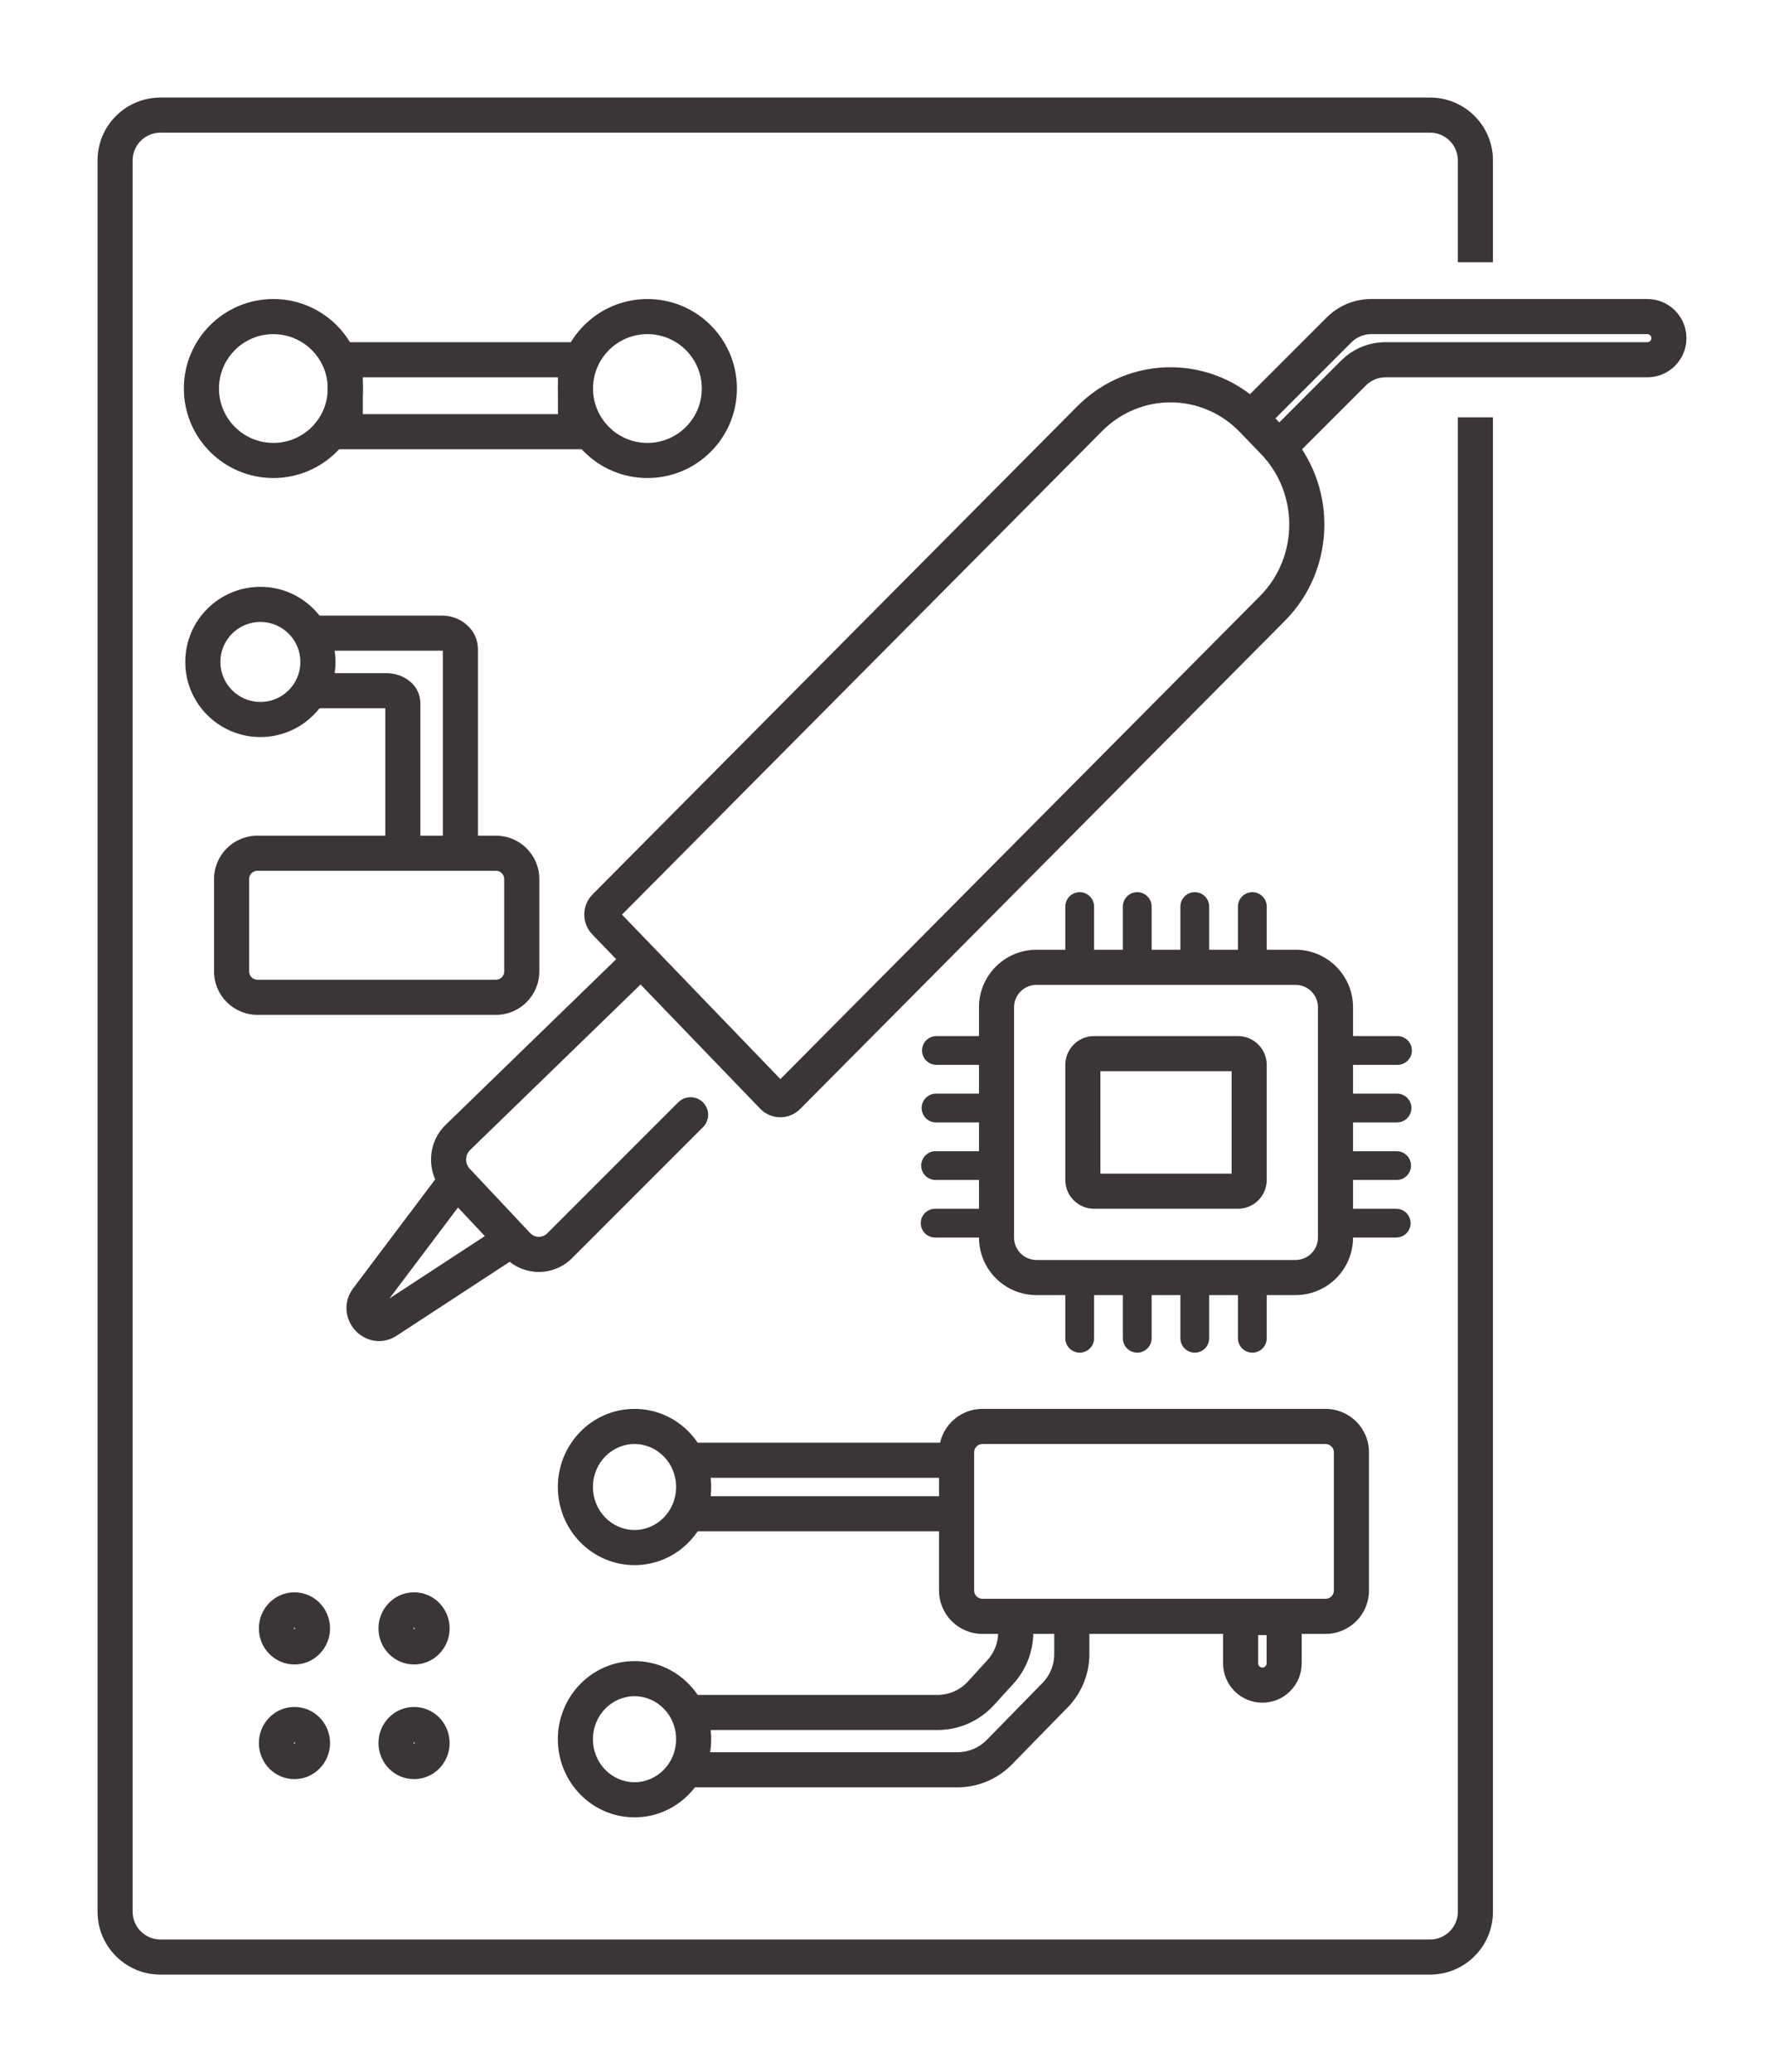 <svg width="62" height="72" viewBox="0 0 62 72" fill="none" xmlns="http://www.w3.org/2000/svg">
<path fill-rule="evenodd" clip-rule="evenodd" d="M47.652 11.61C47.397 11.61 47.151 11.712 46.97 11.892L43.931 14.931C43.693 15.17 43.307 15.17 43.069 14.931C42.831 14.693 42.831 14.307 43.069 14.069L46.108 11.03C46.517 10.62 47.073 10.39 47.652 10.39H57.25C58.001 10.39 58.61 10.999 58.61 11.75C58.61 12.501 58.001 13.11 57.25 13.11H48.152C47.897 13.11 47.651 13.212 47.47 13.392L44.931 15.931C44.693 16.17 44.307 16.17 44.069 15.931C43.831 15.693 43.831 15.307 44.069 15.069L46.608 12.53C47.017 12.12 47.573 11.89 48.152 11.89H57.25C57.327 11.89 57.39 11.827 57.39 11.75C57.39 11.673 57.327 11.61 57.25 11.61H47.652Z" fill="#3A3637"/>
<path fill-rule="evenodd" clip-rule="evenodd" d="M37.249 55.572C37.586 55.572 37.859 55.846 37.859 56.182V57.475C37.859 58.168 37.588 58.833 37.103 59.328C37.103 59.328 37.103 59.328 37.103 59.328L35.168 61.307L35.168 61.307C34.67 61.816 33.987 62.104 33.274 62.104H23.872C23.535 62.104 23.262 61.831 23.262 61.494C23.262 61.157 23.535 60.884 23.872 60.884H33.274C33.658 60.884 34.027 60.729 34.296 60.454C34.296 60.454 34.296 60.454 34.296 60.454L36.231 58.475L36.231 58.475C36.493 58.208 36.639 57.849 36.639 57.475V56.182C36.639 55.846 36.912 55.572 37.249 55.572Z" fill="#3A3637"/>
<path fill-rule="evenodd" clip-rule="evenodd" d="M35.3 55.705C35.637 55.705 35.91 55.978 35.91 56.315V56.719C35.91 57.38 35.663 58.017 35.217 58.506L35.217 58.506L34.539 59.249C34.539 59.249 34.539 59.249 34.539 59.249C34.037 59.799 33.326 60.112 32.582 60.112H24.001C23.664 60.112 23.391 59.839 23.391 59.502C23.391 59.165 23.664 58.892 24.001 58.892H32.582C32.984 58.892 33.367 58.723 33.638 58.426L33.638 58.426L34.316 57.683C34.316 57.683 34.316 57.683 34.316 57.683C34.557 57.42 34.69 57.076 34.69 56.719V56.315C34.69 55.978 34.963 55.705 35.3 55.705Z" fill="#3A3637"/>
<path fill-rule="evenodd" clip-rule="evenodd" d="M13.39 24.61H11V23.39H13.449C13.968 23.39 14.61 23.753 14.61 24.449V29.294H13.39V24.61Z" fill="#3A3637"/>
<path fill-rule="evenodd" clip-rule="evenodd" d="M15.369 22.61H11V21.39H15.369C15.989 21.39 16.61 21.854 16.61 22.565V30H15.39V22.612C15.384 22.611 15.377 22.61 15.369 22.61Z" fill="#3A3637"/>
<path fill-rule="evenodd" clip-rule="evenodd" d="M3.39 5.574C3.39 4.368 4.368 3.39 5.575 3.39H49.701C50.907 3.39 51.885 4.367 51.885 5.574V9.112L50.665 9.112V5.574C50.665 5.042 50.234 4.61 49.701 4.61H5.575C5.042 4.61 4.61 5.042 4.61 5.574V66.426C4.61 66.958 5.042 67.39 5.575 67.39H49.701C50.233 67.39 50.665 66.958 50.665 66.426V14.5H51.885V66.426C51.885 67.632 50.907 68.61 49.701 68.61H5.575C4.368 68.61 3.39 67.632 3.39 66.426V5.574Z" fill="#3A3637"/>
<path fill-rule="evenodd" clip-rule="evenodd" d="M9.5 11.61C8.459 11.61 7.61 12.454 7.61 13.5C7.61 14.546 8.459 15.39 9.5 15.39C10.541 15.39 11.39 14.546 11.39 13.5C11.39 12.454 10.541 11.61 9.5 11.61ZM6.39 13.5C6.39 11.777 7.788 10.39 9.5 10.39C11.213 10.39 12.61 11.777 12.61 13.5C12.61 15.223 11.213 16.61 9.5 16.61C7.788 16.61 6.39 15.223 6.39 13.5Z" fill="#3A3637"/>
<path fill-rule="evenodd" clip-rule="evenodd" d="M9.049 21.61C8.283 21.61 7.659 22.23 7.659 23C7.659 23.77 8.283 24.39 9.049 24.39C9.815 24.39 10.439 23.77 10.439 23C10.439 22.23 9.815 21.61 9.049 21.61ZM6.439 23C6.439 21.554 7.612 20.39 9.049 20.39C10.486 20.39 11.659 21.554 11.659 23C11.659 24.446 10.486 25.61 9.049 25.61C7.612 25.61 6.439 24.446 6.439 23Z" fill="#3A3637"/>
<path fill-rule="evenodd" clip-rule="evenodd" d="M22.052 50.174C21.269 50.174 20.607 50.827 20.607 51.668C20.607 52.509 21.269 53.162 22.052 53.162C22.834 53.162 23.497 52.509 23.497 51.668C23.497 50.827 22.834 50.174 22.052 50.174ZM19.387 51.668C19.387 50.178 20.571 48.954 22.052 48.954C23.533 48.954 24.716 50.178 24.716 51.668C24.716 53.158 23.533 54.382 22.052 54.382C20.57 54.382 19.387 53.158 19.387 51.668Z" fill="#3A3637"/>
<path fill-rule="evenodd" clip-rule="evenodd" d="M10.22 56.562C10.219 56.566 10.217 56.572 10.217 56.581C10.217 56.59 10.219 56.595 10.22 56.599C10.222 56.604 10.225 56.608 10.227 56.61C10.23 56.613 10.232 56.614 10.233 56.614L10.233 56.614L10.234 56.614C10.235 56.614 10.237 56.613 10.239 56.61C10.242 56.608 10.244 56.604 10.246 56.599C10.248 56.596 10.25 56.59 10.25 56.581C10.25 56.572 10.248 56.566 10.246 56.562C10.244 56.558 10.242 56.554 10.239 56.551C10.236 56.549 10.234 56.547 10.234 56.547C10.234 56.547 10.234 56.547 10.234 56.547C10.234 56.547 10.234 56.547 10.233 56.547L10.233 56.547C10.232 56.548 10.23 56.549 10.227 56.551C10.225 56.554 10.222 56.558 10.22 56.562ZM8.997 56.581C8.997 55.897 9.542 55.327 10.233 55.327C10.925 55.327 11.47 55.897 11.47 56.581C11.47 57.265 10.925 57.834 10.233 57.834C9.542 57.834 8.997 57.265 8.997 56.581Z" fill="#3A3637"/>
<path fill-rule="evenodd" clip-rule="evenodd" d="M14.377 56.562C14.375 56.566 14.373 56.572 14.373 56.581C14.373 56.59 14.375 56.596 14.377 56.599C14.378 56.604 14.381 56.608 14.384 56.61C14.386 56.613 14.388 56.614 14.389 56.614L14.389 56.614L14.39 56.614C14.391 56.614 14.393 56.613 14.396 56.61C14.398 56.608 14.401 56.604 14.402 56.599C14.404 56.595 14.406 56.59 14.406 56.581C14.406 56.572 14.404 56.566 14.402 56.562C14.401 56.558 14.398 56.554 14.396 56.551C14.393 56.549 14.391 56.548 14.39 56.547L14.389 56.547C14.389 56.547 14.389 56.547 14.389 56.547C14.389 56.547 14.389 56.547 14.389 56.547C14.389 56.547 14.386 56.549 14.384 56.551C14.381 56.554 14.379 56.558 14.377 56.562ZM13.153 56.581C13.153 55.897 13.698 55.327 14.389 55.327C15.081 55.327 15.626 55.897 15.626 56.581C15.626 57.265 15.081 57.834 14.389 57.834C13.698 57.834 13.153 57.265 13.153 56.581Z" fill="#3A3637"/>
<path fill-rule="evenodd" clip-rule="evenodd" d="M14.377 60.546C14.375 60.55 14.373 60.556 14.373 60.564C14.373 60.573 14.375 60.579 14.377 60.583C14.378 60.587 14.381 60.591 14.384 60.594C14.386 60.596 14.388 60.598 14.389 60.598L14.389 60.598L14.39 60.598C14.391 60.597 14.393 60.596 14.396 60.594C14.398 60.591 14.401 60.587 14.402 60.583C14.404 60.579 14.406 60.573 14.406 60.564C14.406 60.556 14.404 60.55 14.402 60.546C14.401 60.541 14.398 60.538 14.396 60.535C14.393 60.532 14.391 60.531 14.39 60.531L14.389 60.531C14.389 60.531 14.389 60.531 14.389 60.531C14.389 60.531 14.389 60.531 14.389 60.531C14.389 60.531 14.386 60.532 14.384 60.535C14.381 60.538 14.379 60.541 14.377 60.546ZM13.153 60.564C13.153 59.881 13.698 59.311 14.389 59.311C15.081 59.311 15.626 59.88 15.626 60.564C15.626 61.248 15.081 61.818 14.389 61.818C13.698 61.818 13.153 61.248 13.153 60.564Z" fill="#3A3637"/>
<path fill-rule="evenodd" clip-rule="evenodd" d="M10.22 60.546C10.219 60.55 10.217 60.556 10.217 60.564C10.217 60.573 10.219 60.579 10.22 60.583C10.222 60.587 10.225 60.591 10.227 60.594C10.23 60.596 10.232 60.597 10.233 60.598L10.233 60.598L10.234 60.598C10.235 60.598 10.237 60.596 10.239 60.594C10.242 60.591 10.244 60.587 10.246 60.583C10.248 60.579 10.25 60.573 10.25 60.564C10.25 60.556 10.248 60.55 10.246 60.546C10.244 60.541 10.242 60.538 10.239 60.535C10.236 60.532 10.234 60.531 10.234 60.531C10.234 60.531 10.234 60.531 10.234 60.531C10.234 60.531 10.234 60.531 10.233 60.531L10.233 60.531C10.232 60.531 10.23 60.532 10.227 60.535C10.225 60.538 10.222 60.541 10.22 60.546ZM8.997 60.564C8.997 59.881 9.542 59.311 10.233 59.311C10.925 59.311 11.47 59.881 11.47 60.564C11.47 61.248 10.925 61.818 10.233 61.818C9.542 61.818 8.997 61.248 8.997 60.564Z" fill="#3A3637"/>
<path fill-rule="evenodd" clip-rule="evenodd" d="M22.052 58.937C21.269 58.937 20.607 59.59 20.607 60.431C20.607 61.272 21.269 61.926 22.052 61.926C22.834 61.926 23.497 61.272 23.497 60.431C23.497 59.59 22.834 58.937 22.052 58.937ZM19.387 60.431C19.387 58.942 20.571 57.717 22.052 57.717C23.533 57.717 24.716 58.942 24.716 60.431C24.716 61.921 23.533 63.146 22.052 63.146C20.57 63.146 19.387 61.921 19.387 60.431Z" fill="#3A3637"/>
<path fill-rule="evenodd" clip-rule="evenodd" d="M22.5 11.61C21.459 11.61 20.61 12.454 20.61 13.5C20.61 14.546 21.459 15.39 22.5 15.39C23.541 15.39 24.39 14.546 24.39 13.5C24.39 12.454 23.541 11.61 22.5 11.61ZM19.39 13.5C19.39 11.777 20.788 10.39 22.5 10.39C24.213 10.39 25.61 11.777 25.61 13.5C25.61 15.223 24.213 16.61 22.5 16.61C20.788 16.61 19.39 15.223 19.39 13.5Z" fill="#3A3637"/>
<path fill-rule="evenodd" clip-rule="evenodd" d="M11.39 11.89H20.61V15.61H11.39V11.89ZM12.61 13.11V14.39H19.39V13.11H12.61Z" fill="#3A3637"/>
<path fill-rule="evenodd" clip-rule="evenodd" d="M33.092 51.349H23.92V50.129H33.092V51.349ZM23.92 51.988H33.092V53.208H23.92V51.988Z" fill="#3A3637"/>
<path fill-rule="evenodd" clip-rule="evenodd" d="M8.946 30.256C8.787 30.256 8.659 30.385 8.659 30.543V33.755C8.659 33.913 8.787 34.042 8.946 34.042H17.236C17.395 34.042 17.523 33.913 17.523 33.755V30.543C17.523 30.385 17.395 30.256 17.236 30.256H8.946ZM7.439 30.543C7.439 29.711 8.114 29.037 8.946 29.037H17.236C18.069 29.037 18.743 29.711 18.743 30.543V33.755C18.743 34.587 18.069 35.262 17.236 35.262H8.946C8.114 35.262 7.439 34.587 7.439 33.755V30.543Z" fill="#3A3637"/>
<path fill-rule="evenodd" clip-rule="evenodd" d="M34.142 50.174C33.984 50.174 33.855 50.302 33.855 50.46V55.266C33.855 55.424 33.984 55.552 34.142 55.552H46.069C46.228 55.552 46.356 55.424 46.356 55.266V50.46C46.356 50.302 46.228 50.174 46.069 50.174H34.142ZM32.635 50.46C32.635 49.628 33.31 48.954 34.142 48.954H46.069C46.901 48.954 47.576 49.628 47.576 50.46V55.266C47.576 56.098 46.901 56.772 46.069 56.772H34.142C33.31 56.772 32.635 56.098 32.635 55.266V50.46Z" fill="#3A3637"/>
<path fill-rule="evenodd" clip-rule="evenodd" d="M42.506 55.593H45.238V57.796C45.238 58.55 44.627 59.162 43.872 59.162C43.117 59.162 42.506 58.55 42.506 57.796V55.593ZM43.726 56.813V57.796C43.726 57.877 43.791 57.942 43.872 57.942C43.953 57.942 44.018 57.877 44.018 57.796V56.813H43.726Z" fill="#3A3637"/>
<path fill-rule="evenodd" clip-rule="evenodd" d="M22.687 32.945C22.921 33.187 22.916 33.573 22.674 33.808L16.338 39.959C16.16 40.132 16.153 40.426 16.324 40.608L18.422 42.842C18.583 43.013 18.843 43.02 19.013 42.859L23.569 38.303C23.807 38.065 24.193 38.065 24.431 38.303C24.67 38.541 24.67 38.927 24.431 39.166L19.864 43.733C19.205 44.371 18.161 44.346 17.533 43.677C17.533 43.677 17.533 43.677 17.533 43.677L15.434 41.443C14.808 40.776 14.832 39.721 15.489 39.083C15.489 39.083 15.489 39.083 15.489 39.083L21.824 32.932C22.066 32.698 22.452 32.703 22.687 32.945Z" fill="#3A3637"/>
<path fill-rule="evenodd" clip-rule="evenodd" d="M12.276 44.761L15.35 40.68L16.325 41.414L13.535 45.117L17.543 42.496L18.211 43.517L13.788 46.409C13.251 46.76 12.661 46.579 12.337 46.217C12.015 45.858 11.898 45.262 12.276 44.761C12.276 44.761 12.276 44.761 12.276 44.761ZM13.12 45.388C13.12 45.388 13.12 45.388 13.12 45.388L13.12 45.388ZM13.12 45.388C13.12 45.388 13.12 45.388 13.12 45.388Z" fill="#3A3637"/>
<path fill-rule="evenodd" clip-rule="evenodd" d="M43.09 15.014C41.777 13.651 39.638 13.635 38.304 14.977L37.872 14.548L38.304 14.977L21.616 31.78L27.121 37.494L43.79 20.71L44.212 21.13L43.79 20.71C45.13 19.36 45.147 17.15 43.827 15.779L43.827 15.779L43.09 15.014C43.09 15.014 43.09 15.014 43.09 15.014ZM26.944 37.672C26.944 37.672 26.943 37.672 26.943 37.673L27.118 37.846L26.943 37.673L26.944 37.672ZM37.439 14.117C39.254 12.289 42.181 12.312 43.968 14.167L43.968 14.167L44.706 14.933C44.706 14.933 44.706 14.933 44.706 14.933C46.486 16.781 46.464 19.749 44.655 21.57L27.809 38.532C27.423 38.921 26.797 38.916 26.417 38.522L26.417 38.522L20.582 32.464C20.582 32.464 20.582 32.464 20.582 32.464C20.209 32.078 20.214 31.461 20.592 31.079L21.025 31.509L20.592 31.08L20.592 31.079L37.439 14.117Z" fill="#3A3637"/>
<path fill-rule="evenodd" clip-rule="evenodd" d="M45.023 34.22H36.023C35.592 34.22 35.242 34.569 35.242 35V43C35.242 43.431 35.592 43.78 36.023 43.78H45.023C45.453 43.78 45.803 43.431 45.803 43V35C45.803 34.569 45.453 34.22 45.023 34.22ZM36.023 33C34.918 33 34.023 33.895 34.023 35V43C34.023 44.105 34.918 45 36.023 45H45.023C46.127 45 47.023 44.105 47.023 43V35C47.023 33.895 46.127 33 45.023 33H36.023Z" fill="#3A3637"/>
<path fill-rule="evenodd" clip-rule="evenodd" d="M38.242 37.22V40.78H42.803V37.22H38.242ZM38.023 36C37.47 36 37.023 36.448 37.023 37V41C37.023 41.552 37.47 42 38.023 42H43.023C43.575 42 44.023 41.552 44.023 41V37C44.023 36.448 43.575 36 43.023 36H38.023Z" fill="#3A3637"/>
<path fill-rule="evenodd" clip-rule="evenodd" d="M43.023 33.5C43.023 33.776 43.246 34 43.523 34C43.799 34 44.023 33.776 44.023 33.5V31.5C44.023 31.224 43.799 31 43.523 31C43.246 31 43.023 31.224 43.023 31.5V33.5Z" fill="#3A3637"/>
<path fill-rule="evenodd" clip-rule="evenodd" d="M43.023 46.5C43.023 46.776 43.246 47 43.523 47C43.799 47 44.023 46.776 44.023 46.5V44.5C44.023 44.224 43.799 44 43.523 44C43.246 44 43.023 44.224 43.023 44.5V46.5Z" fill="#3A3637"/>
<path fill-rule="evenodd" clip-rule="evenodd" d="M32.5 42C32.224 42 32 42.224 32 42.5C32 42.776 32.224 43 32.5 43H34.5C34.776 43 35 42.776 35 42.5C35 42.224 34.776 42 34.5 42H32.5Z" fill="#3A3637"/>
<path fill-rule="evenodd" clip-rule="evenodd" d="M46.523 42C46.246 42 46.023 42.224 46.023 42.5C46.023 42.776 46.246 43 46.523 43H48.523C48.799 43 49.023 42.776 49.023 42.5C49.023 42.224 48.799 42 48.523 42H46.523Z" fill="#3A3637"/>
<path fill-rule="evenodd" clip-rule="evenodd" d="M41.023 33.5C41.023 33.776 41.246 34 41.523 34C41.799 34 42.023 33.776 42.023 33.5V31.5C42.023 31.224 41.799 31 41.523 31C41.246 31 41.023 31.224 41.023 31.5V33.5Z" fill="#3A3637"/>
<path fill-rule="evenodd" clip-rule="evenodd" d="M41.023 46.5C41.023 46.776 41.246 47 41.523 47C41.799 47 42.023 46.776 42.023 46.5V44.5C42.023 44.224 41.799 44 41.523 44C41.246 44 41.023 44.224 41.023 44.5V46.5Z" fill="#3A3637"/>
<path fill-rule="evenodd" clip-rule="evenodd" d="M32.515 40C32.239 40 32.015 40.224 32.015 40.5C32.015 40.776 32.239 41 32.515 41H34.515C34.791 41 35.015 40.776 35.015 40.5C35.015 40.224 34.791 40 34.515 40H32.515Z" fill="#3A3637"/>
<path fill-rule="evenodd" clip-rule="evenodd" d="M46.537 40C46.261 40 46.037 40.224 46.037 40.5C46.037 40.776 46.261 41 46.537 41H48.537C48.813 41 49.037 40.776 49.037 40.5C49.037 40.224 48.813 40 48.537 40H46.537Z" fill="#3A3637"/>
<path fill-rule="evenodd" clip-rule="evenodd" d="M39.023 33.5C39.023 33.776 39.246 34 39.523 34C39.799 34 40.023 33.776 40.023 33.5V31.5C40.023 31.224 39.799 31 39.523 31C39.246 31 39.023 31.224 39.023 31.5V33.5Z" fill="#3A3637"/>
<path fill-rule="evenodd" clip-rule="evenodd" d="M39.023 46.5C39.023 46.776 39.246 47 39.523 47C39.799 47 40.023 46.776 40.023 46.5V44.5C40.023 44.224 39.799 44 39.523 44C39.246 44 39.023 44.224 39.023 44.5V46.5Z" fill="#3A3637"/>
<path fill-rule="evenodd" clip-rule="evenodd" d="M32.53 38C32.254 38 32.03 38.224 32.03 38.5C32.03 38.776 32.254 39 32.53 39H34.53C34.806 39 35.03 38.776 35.03 38.5C35.03 38.224 34.806 38 34.53 38H32.53Z" fill="#3A3637"/>
<path fill-rule="evenodd" clip-rule="evenodd" d="M46.552 38C46.276 38 46.052 38.224 46.052 38.5C46.052 38.776 46.276 39 46.552 39H48.552C48.828 39 49.052 38.776 49.052 38.5C49.052 38.224 48.828 38 48.552 38H46.552Z" fill="#3A3637"/>
<path fill-rule="evenodd" clip-rule="evenodd" d="M37.023 33.5C37.023 33.776 37.246 34 37.523 34C37.799 34 38.023 33.776 38.023 33.5V31.5C38.023 31.224 37.799 31 37.523 31C37.246 31 37.023 31.224 37.023 31.5V33.5Z" fill="#3A3637"/>
<path fill-rule="evenodd" clip-rule="evenodd" d="M37.023 46.5C37.023 46.776 37.246 47 37.523 47C37.799 47 38.023 46.776 38.023 46.5V44.5C38.023 44.224 37.799 44 37.523 44C37.246 44 37.023 44.224 37.023 44.5V46.5Z" fill="#3A3637"/>
<path fill-rule="evenodd" clip-rule="evenodd" d="M32.544 36C32.268 36 32.044 36.224 32.044 36.5C32.044 36.776 32.268 37 32.544 37H34.544C34.821 37 35.044 36.776 35.044 36.5C35.044 36.224 34.821 36 34.544 36H32.544Z" fill="#3A3637"/>
<path fill-rule="evenodd" clip-rule="evenodd" d="M46.567 36C46.291 36 46.067 36.224 46.067 36.5C46.067 36.776 46.291 37 46.567 37H48.567C48.843 37 49.067 36.776 49.067 36.5C49.067 36.224 48.843 36 48.567 36H46.567Z" fill="#3A3637"/>
</svg>
